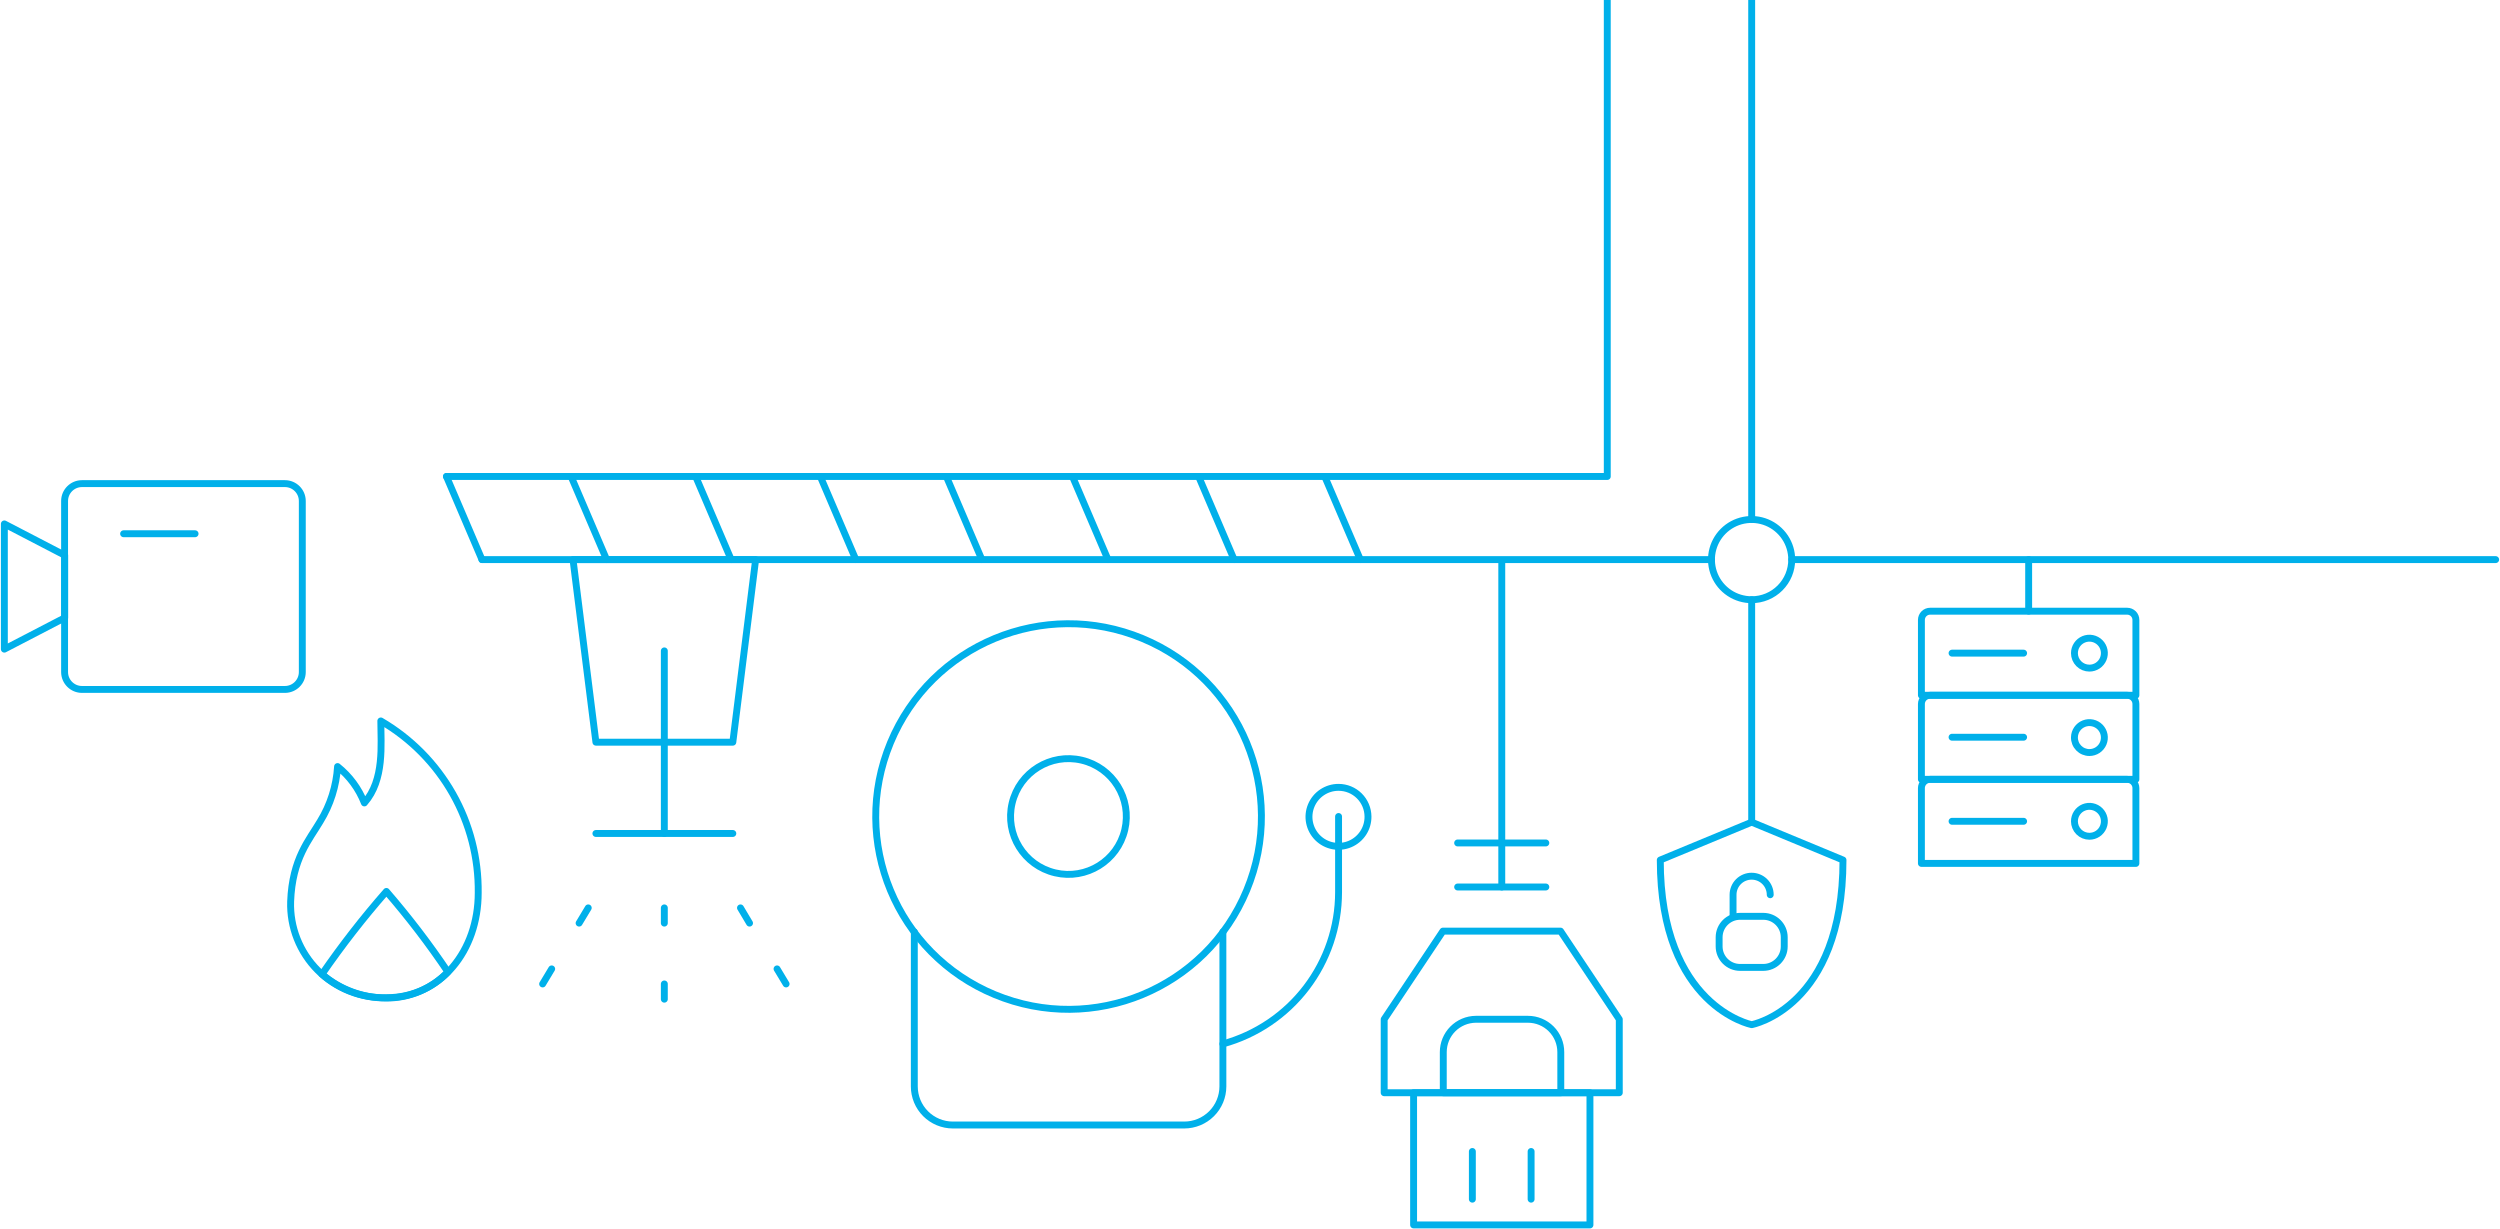 <svg width="724" height="356" viewBox="0 0 724 356" fill="none" xmlns="http://www.w3.org/2000/svg">
    <g clip-path="url(#clip0_1036_4)">
        <path d="M460.45 316.457H409.378V354.741H460.45V316.457Z" stroke="#00B0EA" stroke-width="2" stroke-linecap="round" stroke-linejoin="round"/>
        <path d="M451.93 269.652H417.874L400.858 295.184V316.455H468.945V295.184L451.93 269.652Z" stroke="#00B0EA" stroke-width="2" stroke-linecap="round" stroke-linejoin="round"/>
        <path d="M426.394 333.469V347.28" stroke="#00B0EA" stroke-width="2" stroke-linecap="round" stroke-linejoin="round"/>
        <path d="M443.409 333.469V347.28" stroke="#00B0EA" stroke-width="2" stroke-linecap="round" stroke-linejoin="round"/>
        <path d="M422.134 244.121H447.669" stroke="#00B0EA" stroke-width="2" stroke-linecap="round" stroke-linejoin="round"/>
        <path d="M422.134 256.875H447.669" stroke="#00B0EA" stroke-width="2" stroke-linecap="round" stroke-linejoin="round"/>
        <path d="M427.377 295.184H442.502C445.022 295.184 447.44 296.185 449.222 297.967C451.004 299.748 452.005 302.165 452.005 304.685V316.455H417.974V304.685C417.974 302.183 418.962 299.781 420.722 298.002C422.483 296.223 424.874 295.21 427.377 295.184V295.184Z" stroke="#00B0EA" stroke-width="2" stroke-linecap="round" stroke-linejoin="round"/>
        <path d="M434.914 256.876V162.287" stroke="#00B0EA" stroke-width="2" stroke-linecap="round" stroke-linejoin="round"/>
        <path d="M507.286 238.098V173.678" stroke="#00B0EA" stroke-width="2" stroke-linecap="round" stroke-linejoin="round"/>
        <path d="M507.287 296.746C507.287 296.746 480.818 291.504 480.818 249.061L507.287 238.098L533.73 249.061C533.73 291.832 507.287 296.746 507.287 296.746Z" stroke="#00B0EA" stroke-width="2" stroke-linecap="round" stroke-linejoin="round"/>
        <path d="M503.934 280.162H510.639C513.994 280.162 516.714 277.443 516.714 274.088V271.442C516.714 268.087 513.994 265.368 510.639 265.368H503.934C500.579 265.368 497.859 268.087 497.859 271.442V274.088C497.859 277.443 500.579 280.162 503.934 280.162Z" stroke="#00B0EA" stroke-width="2" stroke-linecap="round" stroke-linejoin="round"/>
        <path d="M512.656 259.116C512.656 257.693 512.09 256.327 511.083 255.32C510.076 254.314 508.711 253.748 507.287 253.748C506.579 253.745 505.878 253.881 505.224 254.149C504.57 254.418 503.975 254.813 503.473 255.312C502.972 255.81 502.574 256.403 502.303 257.056C502.032 257.709 501.892 258.409 501.892 259.116V265.367" stroke="#00B0EA" stroke-width="2" stroke-linecap="round" stroke-linejoin="round"/>
        <path d="M383.641 137.99H465.466V-184" stroke="#00B0EA" stroke-width="2" stroke-linecap="round" stroke-linejoin="round"/>
        <path d="M383.641 137.99H129.292" stroke="#00B0EA" stroke-width="2" stroke-linecap="round" stroke-linejoin="round"/>
        <path d="M495.666 162.059H139.577" stroke="#00B0EA" stroke-width="2" stroke-linecap="round" stroke-linejoin="round"/>
        <path d="M247.845 162.06L237.56 137.99" stroke="#00B0EA" stroke-width="2" stroke-linecap="round" stroke-linejoin="round"/>
        <path d="M211.747 162.06L201.463 137.99" stroke="#00B0EA" stroke-width="2" stroke-linecap="round" stroke-linejoin="round"/>
        <path d="M284.347 162.06L274.062 137.99" stroke="#00B0EA" stroke-width="2" stroke-linecap="round" stroke-linejoin="round"/>
        <path d="M320.873 162.06L310.588 137.99" stroke="#00B0EA" stroke-width="2" stroke-linecap="round" stroke-linejoin="round"/>
        <path d="M357.4 162.06L347.115 137.99" stroke="#00B0EA" stroke-width="2" stroke-linecap="round" stroke-linejoin="round"/>
        <path d="M393.951 162.06L383.641 137.99" stroke="#00B0EA" stroke-width="2" stroke-linecap="round" stroke-linejoin="round"/>
        <path d="M175.675 162.06L165.39 137.99" stroke="#00B0EA" stroke-width="2" stroke-linecap="round" stroke-linejoin="round"/>
        <path d="M139.577 162.06L129.292 137.99" stroke="#00B0EA" stroke-width="2" stroke-linecap="round" stroke-linejoin="round"/>
        <path d="M172.574 214.936H212.226L218.831 162.059H165.944L172.574 214.936Z" stroke="#00B0EA" stroke-width="2" stroke-linecap="round" stroke-linejoin="round"/>
        <path d="M192.388 241.375V188.498" stroke="#00B0EA" stroke-width="2" stroke-linecap="round" stroke-linejoin="round"/>
        <path d="M212.226 241.375H172.574" stroke="#00B0EA" stroke-width="2" stroke-linecap="round" stroke-linejoin="round"/>
        <path d="M192.388 262.924V267.334" stroke="#00B0EA" stroke-width="2" stroke-linecap="round" stroke-linejoin="round"/>
        <path d="M192.388 284.951V289.362" stroke="#00B0EA" stroke-width="2" stroke-linecap="round" stroke-linejoin="round"/>
        <path d="M225.032 280.592L227.654 284.952" stroke="#00B0EA" stroke-width="2" stroke-linecap="round" stroke-linejoin="round"/>
        <path d="M214.445 262.924L217.066 267.334" stroke="#00B0EA" stroke-width="2" stroke-linecap="round" stroke-linejoin="round"/>
        <path d="M159.768 280.592L157.147 284.952" stroke="#00B0EA" stroke-width="2" stroke-linecap="round" stroke-linejoin="round"/>
        <path d="M170.356 262.924L167.709 267.334" stroke="#00B0EA" stroke-width="2" stroke-linecap="round" stroke-linejoin="round"/>
        <path d="M507.286 -184.926V150.44" stroke="#00B0EA" stroke-width="2" stroke-linecap="round" stroke-linejoin="round"/>
        <path d="M361.044 257.831C372.845 229.346 359.316 196.689 330.826 184.891C302.336 173.092 269.674 186.619 257.873 215.103C246.072 243.588 259.601 276.244 288.091 288.043C316.581 299.842 349.243 286.315 361.044 257.831Z" stroke="#00B0EA" stroke-width="2" stroke-linecap="round" stroke-linejoin="round"/>
        <path d="M325.737 240.314C327.863 231.305 322.283 222.278 313.272 220.151C304.262 218.025 295.233 223.605 293.106 232.614C290.98 241.623 296.56 250.649 305.571 252.776C314.581 254.902 323.61 249.323 325.737 240.314Z" stroke="#00B0EA" stroke-width="2" stroke-linecap="round" stroke-linejoin="round"/>
        <path d="M396.169 236.459C396.189 238.154 395.705 239.817 394.777 241.235C393.849 242.654 392.52 243.765 390.959 244.426C389.398 245.088 387.675 245.27 386.01 244.95C384.345 244.63 382.813 243.821 381.609 242.628C380.405 241.435 379.583 239.91 379.248 238.248C378.912 236.587 379.079 234.863 379.727 233.296C380.375 231.73 381.474 230.391 382.884 229.451C384.295 228.51 385.954 228.011 387.649 228.016C389.896 228.016 392.052 228.903 393.647 230.484C395.243 232.065 396.15 234.213 396.169 236.459V236.459Z" stroke="#00B0EA" stroke-width="2" stroke-linecap="round" stroke-linejoin="round"/>
        <path d="M387.649 236.459V258.411C387.641 268.387 384.36 278.084 378.308 286.015C372.256 293.946 363.769 299.673 354.148 302.316" stroke="#00B0EA" stroke-width="2" stroke-linecap="round" stroke-linejoin="round"/>
        <path d="M264.785 269.854V314.64C264.785 316.106 265.074 317.558 265.635 318.913C266.196 320.267 267.019 321.498 268.056 322.535C269.093 323.572 270.324 324.394 271.679 324.955C273.034 325.516 274.486 325.805 275.952 325.805H342.955C345.919 325.805 348.762 324.63 350.861 322.537C352.959 320.443 354.141 317.604 354.148 314.64V269.854" stroke="#00B0EA" stroke-width="2" stroke-linecap="round" stroke-linejoin="round"/>
        <path d="M518.882 162.058C518.882 159.759 518.2 157.512 516.922 155.601C515.644 153.689 513.828 152.2 511.703 151.321C509.578 150.443 507.24 150.214 504.985 150.665C502.73 151.115 500.659 152.224 499.035 153.851C497.411 155.479 496.306 157.552 495.861 159.807C495.415 162.062 495.649 164.399 496.532 166.522C497.416 168.645 498.909 170.458 500.824 171.731C502.738 173.005 504.987 173.682 507.287 173.677C508.812 173.677 510.321 173.376 511.73 172.792C513.138 172.208 514.418 171.352 515.495 170.272C516.572 169.193 517.426 167.912 518.007 166.503C518.588 165.093 518.886 163.583 518.882 162.058Z" stroke="#00B0EA" stroke-width="2" stroke-linecap="round" stroke-linejoin="round"/>
        <path d="M618.555 201.352H556.442V179.525C556.442 178.857 556.708 178.216 557.18 177.743C557.653 177.271 558.294 177.005 558.963 177.005H616.034C616.702 177.005 617.344 177.271 617.816 177.743C618.289 178.216 618.555 178.857 618.555 179.525V201.352Z" stroke="#00B0EA" stroke-width="2" stroke-linecap="round" stroke-linejoin="round"/>
        <path d="M600.758 189.153C600.758 188.296 601.012 187.458 601.489 186.745C601.965 186.032 602.642 185.476 603.434 185.148C604.227 184.82 605.098 184.734 605.939 184.902C606.78 185.069 607.553 185.482 608.159 186.088C608.766 186.694 609.179 187.467 609.346 188.308C609.513 189.149 609.428 190.02 609.099 190.812C608.771 191.604 608.215 192.281 607.502 192.758C606.789 193.234 605.951 193.488 605.094 193.488C603.944 193.488 602.841 193.032 602.028 192.219C601.215 191.406 600.758 190.303 600.758 189.153V189.153Z" stroke="#00B0EA" stroke-width="2" stroke-linecap="round" stroke-linejoin="round"/>
        <path d="M586.036 189.152H565.315" stroke="#00B0EA" stroke-width="2" stroke-linecap="round" stroke-linejoin="round"/>
        <path d="M618.555 225.697H556.442V203.871C556.442 203.203 556.708 202.562 557.18 202.089C557.653 201.616 558.294 201.351 558.963 201.351H616.034C616.702 201.351 617.344 201.616 617.816 202.089C618.289 202.562 618.555 203.203 618.555 203.871V225.697Z" stroke="#00B0EA" stroke-width="2" stroke-linecap="round" stroke-linejoin="round"/>
        <path d="M600.758 213.5C600.778 212.647 601.049 211.819 601.537 211.12C602.025 210.42 602.709 209.88 603.503 209.567C604.297 209.255 605.165 209.183 606 209.362C606.834 209.54 607.597 209.961 608.193 210.571C608.79 211.181 609.193 211.953 609.352 212.791C609.511 213.629 609.42 214.496 609.089 215.282C608.758 216.068 608.202 216.739 607.492 217.211C606.781 217.684 605.947 217.935 605.094 217.936C604.516 217.936 603.943 217.82 603.411 217.596C602.878 217.372 602.396 217.044 601.992 216.631C601.588 216.217 601.27 215.727 601.058 215.19C600.847 214.652 600.744 214.078 600.758 213.5Z" stroke="#00B0EA" stroke-width="2" stroke-linecap="round" stroke-linejoin="round"/>
        <path d="M586.036 213.5H565.315" stroke="#00B0EA" stroke-width="2" stroke-linecap="round" stroke-linejoin="round"/>
        <path d="M618.555 250.045H556.442V228.219C556.442 227.55 556.708 226.909 557.18 226.437C557.653 225.964 558.294 225.698 558.963 225.698H616.034C616.702 225.698 617.344 225.964 617.816 226.437C618.289 226.909 618.555 227.55 618.555 228.219V250.045Z" stroke="#00B0EA" stroke-width="2" stroke-linecap="round" stroke-linejoin="round"/>
        <path d="M600.758 237.847C600.758 236.989 601.012 236.151 601.489 235.438C601.965 234.725 602.642 234.17 603.434 233.842C604.227 233.514 605.098 233.428 605.939 233.595C606.78 233.762 607.553 234.175 608.159 234.781C608.766 235.388 609.179 236.16 609.346 237.001C609.513 237.842 609.428 238.714 609.099 239.506C608.771 240.298 608.215 240.975 607.502 241.451C606.789 241.927 605.951 242.182 605.094 242.182C603.944 242.182 602.841 241.725 602.028 240.912C601.215 240.099 600.758 238.996 600.758 237.847V237.847Z" stroke="#00B0EA" stroke-width="2" stroke-linecap="round" stroke-linejoin="round"/>
        <path d="M586.036 237.846H565.315" stroke="#00B0EA" stroke-width="2" stroke-linecap="round" stroke-linejoin="round"/>
        <path d="M722.74 162.059H518.907" stroke="#00B0EA" stroke-width="2" stroke-linecap="round" stroke-linejoin="round"/>
        <path d="M587.499 176.979V162.059" stroke="#00B0EA" stroke-width="2" stroke-linecap="round" stroke-linejoin="round"/>
        <path d="M84.17 261.084C84.051 264.763 84.687 268.427 86.037 271.851C87.387 275.275 89.423 278.387 92.02 280.995C94.617 283.603 97.72 285.653 101.139 287.019C104.557 288.384 108.219 289.036 111.898 288.934C127.628 288.934 138.493 275.35 138.493 258.564C138.616 248.514 136.069 238.611 131.114 229.866C126.158 221.121 118.971 213.848 110.285 208.787C110.285 215.642 111.419 225.825 105.521 232.529C103.906 228.395 101.227 224.761 97.757 221.994C97.406 227.628 95.674 233.089 92.715 237.897C89.64 243.139 84.623 248.583 84.17 261.084Z" stroke="#00B0EA" stroke-width="2" stroke-linecap="round" stroke-linejoin="round"/>
        <path d="M93.245 282.129C98.994 273.785 105.222 265.782 111.898 258.16C118.308 265.561 124.26 273.347 129.721 281.473C127.417 283.874 124.649 285.783 121.585 287.082C118.522 288.382 115.226 289.046 111.898 289.034C105.056 289.026 98.442 286.577 93.245 282.129V282.129Z" stroke="#00B0EA" stroke-width="2" stroke-linecap="round" stroke-linejoin="round"/>
        <path d="M23.746 199.662H82.506C85.29 199.662 87.547 197.405 87.547 194.621V145.097C87.547 142.313 85.29 140.056 82.506 140.056H23.746C20.962 140.056 18.704 142.313 18.704 145.097V194.621C18.704 197.405 20.962 199.662 23.746 199.662Z" stroke="#00B0EA" stroke-width="2" stroke-linecap="round" stroke-linejoin="round"/>
        <path d="M1.26 187.992L18.73 178.919V160.798L1.26 151.725V187.992Z" stroke="#00B0EA" stroke-width="2" stroke-linecap="round" stroke-linejoin="round"/>
        <path d="M56.491 154.574H35.795" stroke="#00B0EA" stroke-width="2" stroke-linecap="round" stroke-linejoin="round"/>
    </g>
    <defs>
        <clipPath id="clip0_1036_4">
            <rect width="724" height="356" fill="white"/>
        </clipPath>
    </defs>
</svg>
